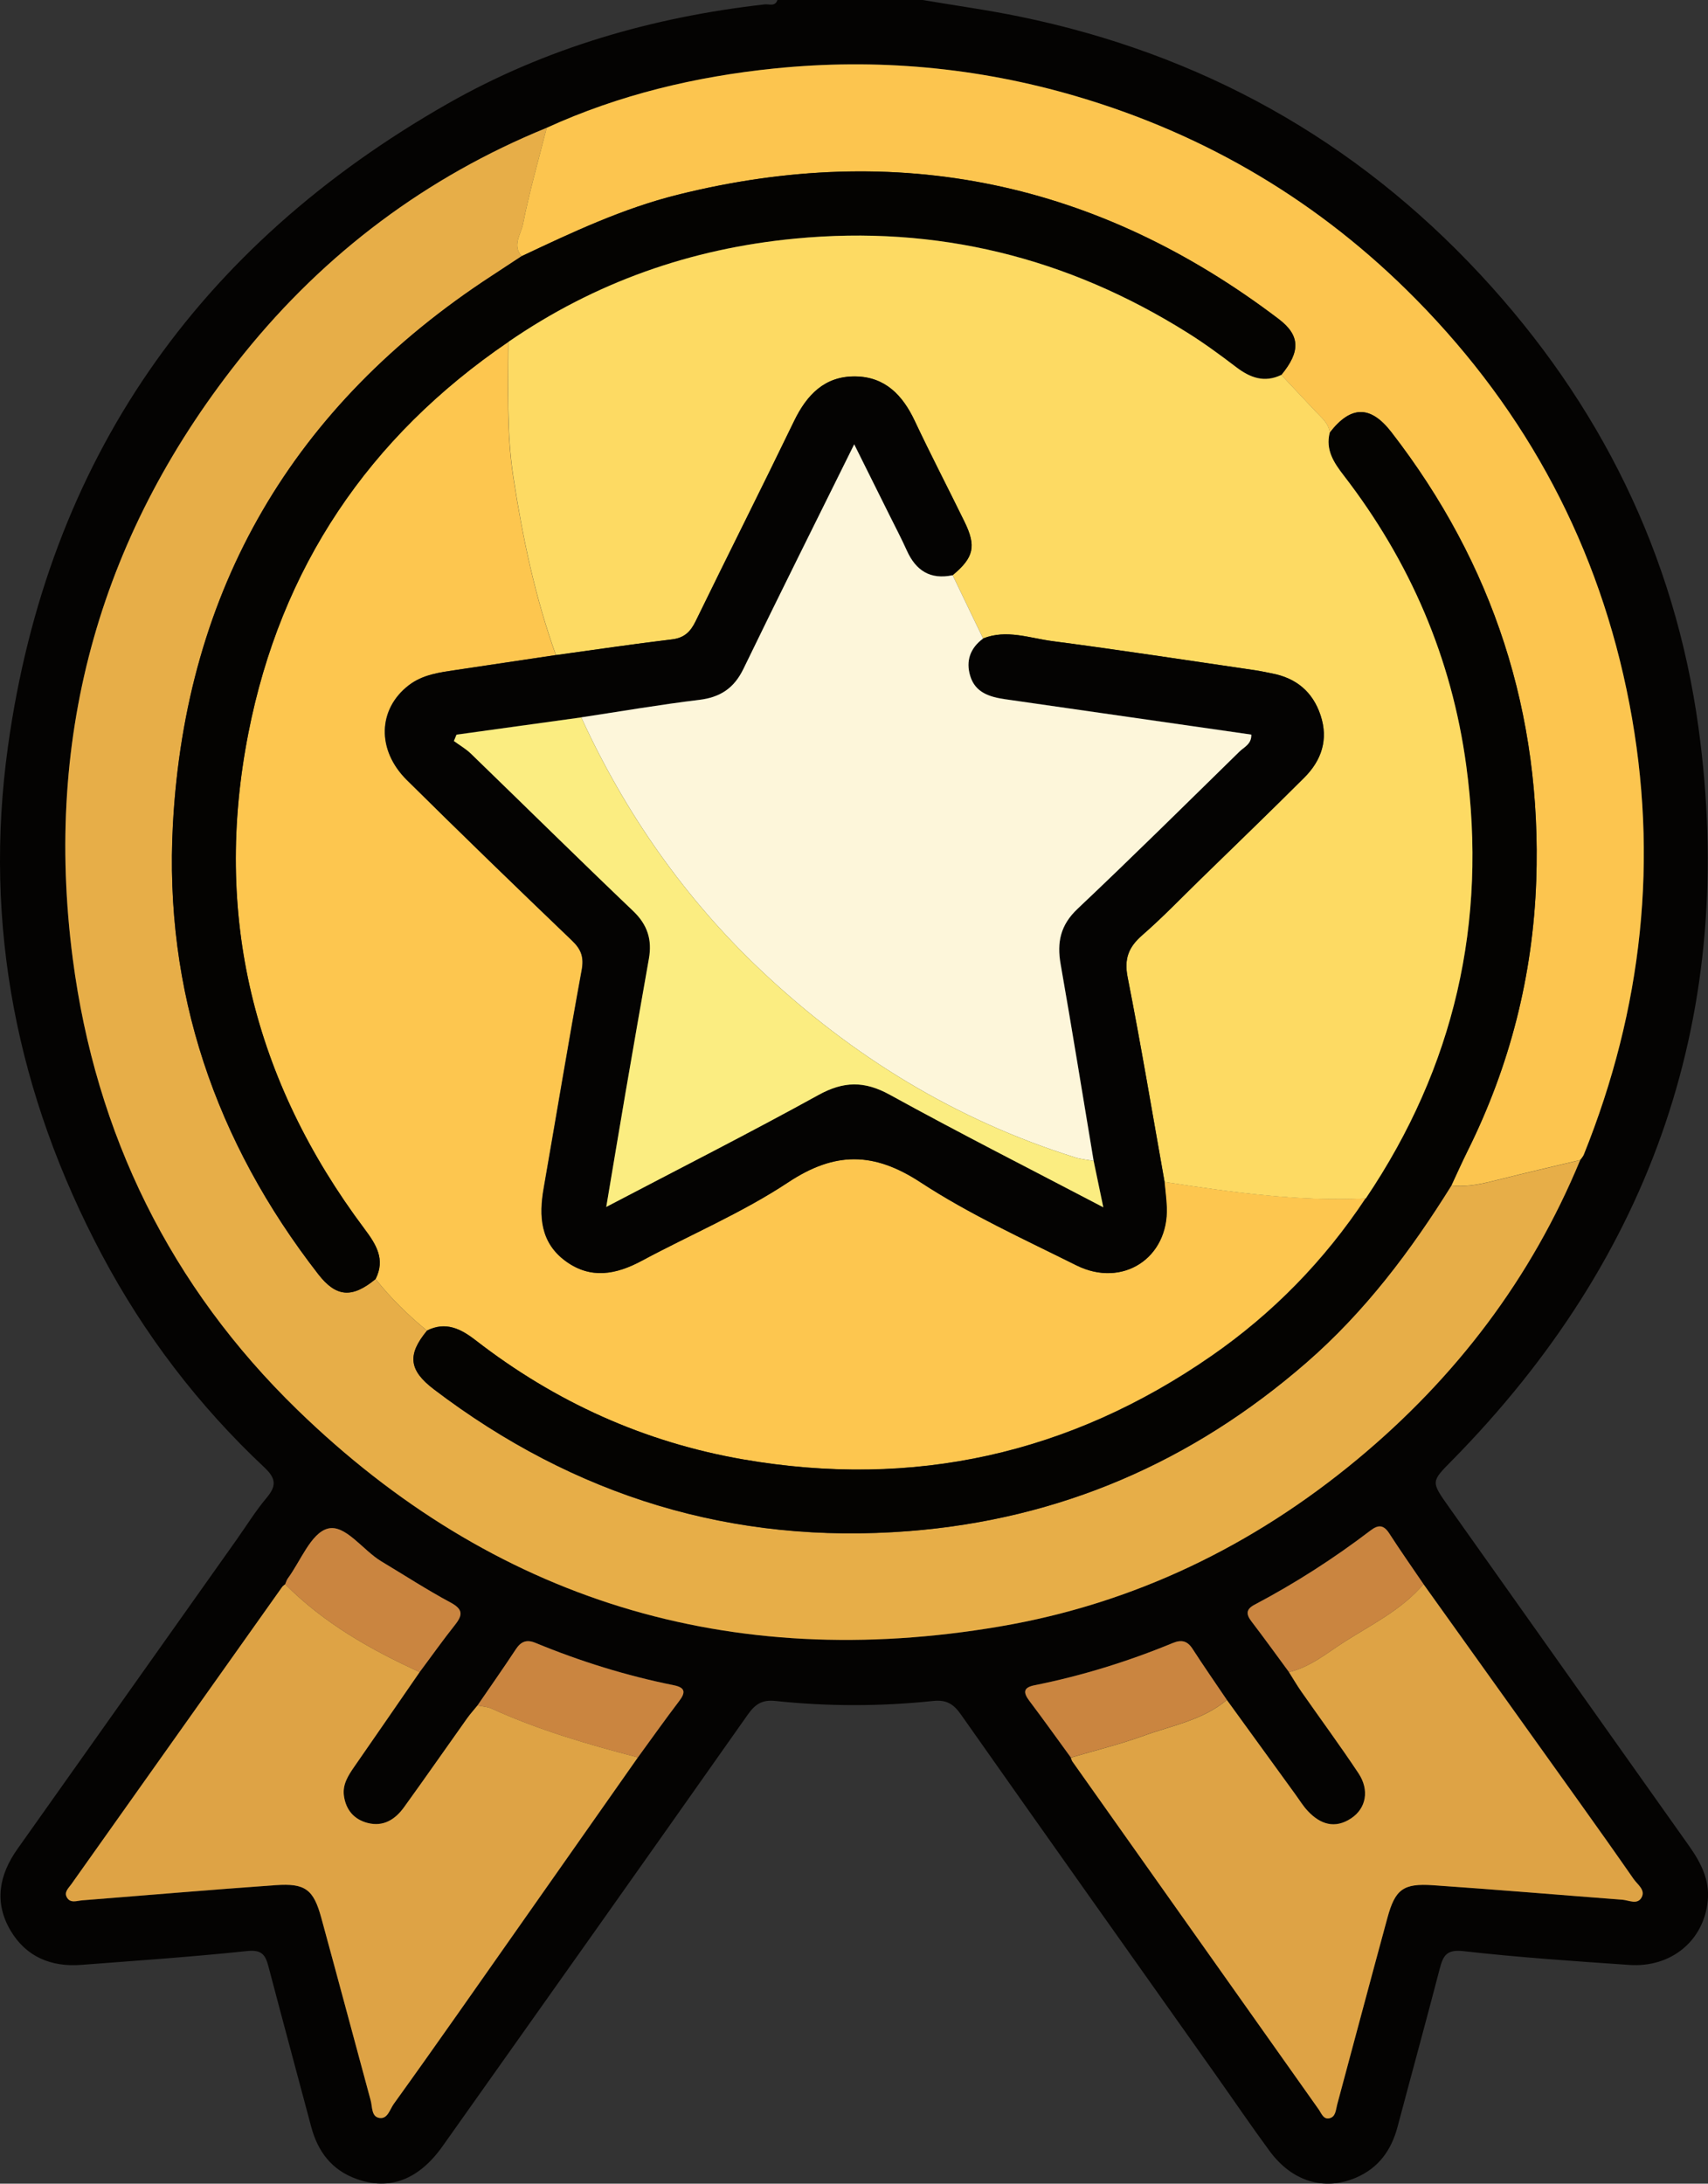 <?xml version="1.0" encoding="UTF-8"?>
<svg id="Layer_2" xmlns="http://www.w3.org/2000/svg" viewBox="0 0 319.71 408.66">
  <rect x="0" y="0" width="319.71" height="408.66" fill="#333333" stroke="none"/>
  <defs>
    <style>
      .cls-1 {
        fill: #dea345;
      }

      .cls-2 {
        fill: #040301;
      }

      .cls-3 {
        fill: #fcc54f;
      }

      .cls-4 {
        fill: #fdf6da;
      }

      .cls-5 {
        fill: #fbed81;
      }

      .cls-6 {
        fill: #e7ae48;
      }

      .cls-7 {
        fill: #ca8540;
      }

      .cls-8 {
        fill: #040302;
      }

      .cls-9 {
        fill: #fdda63;
      }

      .cls-10 {
        fill: #fdc64f;
      }
    </style>
  </defs>
  <g id="Layer_1-2" data-name="Layer_1">
    <g>
      <path class="cls-8" d="M172.71,0c6.06,1.03,12.17,1.87,18.19,3.11,33.85,6.97,62.67,22.96,86.21,48.28,22.36,24.05,36.38,52.39,40.82,84.78,7.28,53.06-8.48,98.87-46.1,137.11-3.95,4.01-4.02,3.94-.68,8.66,14.99,21.15,29.97,42.3,44.97,63.44,2.19,3.09,3.93,6.35,3.55,10.29-.71,7.48-6.82,12.59-14.68,12.05-10.37-.71-20.74-1.41-31.06-2.58-3.19-.36-3.8.87-4.44,3.31-2.57,9.88-5.28,19.73-7.9,29.6-1.16,4.36-3.57,7.69-7.79,9.49-5.94,2.53-11.95.71-16.14-4.98-3.39-4.6-6.6-9.33-9.9-14-15.98-22.56-31.99-45.11-47.9-67.72-1.39-1.98-2.73-2.78-5.19-2.52-9.83,1.04-19.7,1.04-29.53,0-2.49-.27-3.79.61-5.17,2.56-18.98,26.95-38.04,53.85-57.11,80.74-4.47,6.31-9.93,8.37-16.1,6.16-4.66-1.66-7.27-5.12-8.51-9.78-2.66-10-5.37-19.98-8-29.99-.57-2.16-1.23-3.18-3.98-2.89-10.33,1.09-20.7,1.8-31.06,2.59-5.63.43-10.32-1.49-13.24-6.43-3.12-5.29-2.13-10.43,1.31-15.28,13.69-19.3,27.36-38.61,41.04-57.91,1.84-2.6,3.53-5.34,5.57-7.77,1.87-2.23,1.83-3.61-.43-5.73-12.32-11.56-22.46-24.84-30.38-39.75C3.22,204.97-3.17,173.22,1.49,139.7,8.95,86.12,36.93,46.09,83.82,19.39,102.12,8.97,122.17,3.19,143.16.82c.81-.09,1.94.47,2.36-.82,9.06,0,18.13,0,27.19,0ZM89.38,319.17c-.66.82-1.37,1.6-1.98,2.46-3.92,5.52-7.79,11.08-11.76,16.57-1.65,2.28-3.86,3.72-6.83,2.96-2.57-.66-4.07-2.48-4.43-5.08-.29-2.11.81-3.82,1.96-5.48,4.09-5.88,8.14-11.78,12.21-17.67,2.2-2.96,4.33-5.97,6.63-8.85,1.49-1.87,1.5-2.93-.85-4.19-4.42-2.37-8.64-5.12-12.95-7.7-3.48-2.09-6.78-7.03-10.06-6.11-3.11.87-5.03,6.04-7.45,9.33-.23.31-.33.71-.48,1.07-.2.18-.44.32-.58.53-13.16,18.53-26.31,37.07-39.45,55.61-.51.72-1.4,1.45-.85,2.44.66,1.2,1.87.66,2.89.58,12.07-.95,24.14-1.99,36.22-2.84,5.54-.39,7.08.81,8.53,6.12,3.11,11.39,6.16,22.79,9.25,34.19.33,1.22.11,3.05,1.67,3.26,1.5.21,1.91-1.62,2.65-2.64,4.04-5.61,8.03-11.25,12.01-16.9,11.24-15.97,22.46-31.96,33.68-47.94,2.58-3.53,5.11-7.1,7.76-10.59,1.26-1.66,1.05-2.51-1.04-2.93-8.89-1.78-17.51-4.47-25.89-7.93-1.65-.68-2.7-.27-3.67,1.2-2.34,3.55-4.78,7.02-7.18,10.52ZM266.46,296.46c-2.15-3.16-4.35-6.29-6.42-9.5-1.04-1.61-2.03-1.68-3.51-.55-6.85,5.22-14.07,9.86-21.69,13.88-1.58.83-1.65,1.74-.62,3.1,2.4,3.14,4.71,6.35,7.05,9.52.77,1.22,1.5,2.48,2.33,3.66,3.56,5.1,7.25,10.1,10.69,15.28,2.09,3.14,1.44,6.55-1.35,8.41-3.07,2.05-5.8,1.14-8.13-1.34-.9-.95-1.59-2.11-2.37-3.17-4.27-5.88-8.53-11.76-12.8-17.64-2.15-3.18-4.34-6.33-6.42-9.55-.98-1.52-2.1-1.74-3.7-1.08-8.37,3.45-16.98,6.12-25.86,7.9-2.17.44-2.15,1.38-.96,2.95,2.63,3.49,5.17,7.05,7.75,10.58.1.25.15.52.3.73,15.35,21.7,30.71,43.39,46.08,65.08.51.72.88,1.91,1.98,1.69,1.24-.25,1.23-1.55,1.49-2.55,3.13-11.66,6.23-23.32,9.41-34.97,1.45-5.33,2.95-6.49,8.54-6.1,11.82.81,23.62,1.82,35.43,2.71,1.25.1,2.87,1.03,3.64-.49.69-1.37-.81-2.36-1.53-3.39-3.26-4.69-6.56-9.36-9.89-14.01-9.8-13.73-19.62-27.45-29.44-41.17ZM102.33,23.92c-22.55,9.19-41.49,23.44-56.66,42.25C18.97,99.27,8.11,137.17,13.62,179.42c4.29,32.89,18.33,61.38,42.04,84.41,36.74,35.68,80.95,49.18,131.55,40.54,25.04-4.27,47.33-15.07,66.84-31.25,18.41-15.27,32.57-33.84,41.74-56.04.23-.33.52-.63.67-.99,10.99-27.3,14.09-55.45,8.54-84.38-5.6-29.22-19.06-54.5-39.93-75.68-17.87-18.13-39.15-30.84-63.66-38.03-18.48-5.42-37.36-7.14-56.49-5.18-14.73,1.5-29.05,4.91-42.59,11.1Z"/>
      <path class="cls-6" d="M295.79,217.08c-9.17,22.2-23.33,40.77-41.74,56.04-19.51,16.18-41.79,26.98-66.84,31.25-50.6,8.64-94.82-4.86-131.55-40.54-23.71-23.03-37.75-51.52-42.04-84.41-5.51-42.25,5.35-80.15,32.05-113.25,15.18-18.81,34.12-33.05,56.66-42.25-1.52,6.02-3.25,12-4.45,18.08-.36,1.84-2.04,3.91-.24,5.94-1.88,1.23-3.75,2.47-5.63,3.7-37.13,24.21-57.26,58.57-59.65,102.61-1.69,31.23,7.94,59.41,27.2,84.2,3.35,4.31,6.35,4.55,10.74.91,2.84,3.59,6.1,6.76,9.63,9.67-3.74,4.53-3.4,7.41,1.29,10.98,26.3,20,55.9,29.12,88.92,26.53,28.27-2.21,52.99-12.93,74.36-31.5,10.96-9.53,19.56-20.95,27.18-33.18,3.06.37,5.97-.36,8.9-1.1,5.06-1.27,10.14-2.44,15.21-3.66Z"/>
      <path class="cls-3" d="M97.64,47.94c-1.8-2.02-.13-4.1.24-5.94,1.2-6.08,2.93-12.06,4.45-18.08,13.55-6.19,27.86-9.59,42.59-11.1,19.13-1.95,38-.24,56.49,5.18,24.51,7.19,45.79,19.9,63.66,38.03,20.87,21.17,34.33,46.46,39.93,75.68,5.55,28.92,2.45,57.07-8.54,84.38-.15.36-.44.66-.67.99-5.07,1.21-10.15,2.39-15.21,3.66-2.93.74-5.84,1.47-8.9,1.1,1.01-2.16,1.98-4.34,3.04-6.47,7.93-15.94,12.22-32.89,12.84-50.59,1.08-31.14-7.99-59.19-27.12-83.91-3.91-5.05-7.59-5.01-11.55.12-.17-1.74-1.44-2.75-2.54-3.9-2.19-2.29-4.34-4.62-6.51-6.93,3.59-4.37,3.55-7.37-.53-10.47-33.78-25.63-71.24-33.52-112.5-23.23-10.25,2.56-19.71,7.01-29.18,11.49Z"/>
      <path class="cls-1" d="M229.64,318.12c4.27,5.88,8.53,11.76,12.8,17.64.78,1.07,1.47,2.22,2.37,3.17,2.34,2.48,5.07,3.39,8.13,1.34,2.78-1.86,3.43-5.27,1.35-8.41-3.44-5.18-7.13-10.18-10.69-15.28-.83-1.18-1.55-2.44-2.33-3.66,3.96-.92,7.05-3.53,10.33-5.63,5.16-3.3,10.79-6.02,14.85-10.83,9.81,13.72,19.63,27.44,29.44,41.17,3.32,4.65,6.63,9.31,9.89,14.01.72,1.03,2.22,2.01,1.53,3.39-.77,1.52-2.39.59-3.64.49-11.81-.9-23.61-1.9-35.43-2.71-5.59-.39-7.09.78-8.54,6.1-3.17,11.65-6.27,23.31-9.41,34.97-.27,1-.26,2.3-1.49,2.55-1.1.22-1.46-.96-1.98-1.69-15.37-21.69-30.72-43.38-46.08-65.08-.15-.21-.2-.49-.3-.73,4.57-1.35,9.21-2.49,13.68-4.11,5.29-1.92,11.02-2.89,15.51-6.68Z"/>
      <path class="cls-1" d="M78.55,312.92c-4.07,5.89-8.12,11.79-12.21,17.67-1.16,1.67-2.26,3.37-1.96,5.48.36,2.6,1.86,4.41,4.43,5.08,2.98.77,5.19-.68,6.83-2.96,3.97-5.49,7.83-11.05,11.76-16.57.61-.86,1.32-1.64,1.98-2.46.9.19,1.87.23,2.68.6,8.79,4.01,18.02,6.69,27.34,9.12-11.23,15.98-22.45,31.96-33.68,47.94-3.98,5.65-7.97,11.3-12.01,16.9-.74,1.02-1.14,2.85-2.65,2.64-1.56-.21-1.34-2.04-1.67-3.26-3.09-11.39-6.13-22.8-9.25-34.19-1.45-5.31-2.99-6.51-8.53-6.12-12.08.85-24.15,1.89-36.22,2.84-1.02.08-2.23.62-2.89-.58-.54-.98.34-1.71.85-2.44,13.14-18.54,26.29-37.08,39.45-55.61.15-.21.39-.36.58-.53,7.22,7.27,15.95,12.23,25.17,16.44Z"/>
      <path class="cls-7" d="M119.39,328.89c-9.32-2.43-18.55-5.11-27.34-9.12-.81-.37-1.78-.41-2.68-.6,2.4-3.5,4.85-6.98,7.18-10.52.96-1.46,2.02-1.88,3.67-1.2,8.38,3.46,17,6.14,25.89,7.93,2.09.42,2.3,1.27,1.04,2.93-2.65,3.48-5.18,7.05-7.76,10.59Z"/>
      <path class="cls-7" d="M229.64,318.12c-4.49,3.79-10.22,4.76-15.51,6.68-4.47,1.63-9.11,2.76-13.68,4.11-2.58-3.53-5.11-7.09-7.75-10.58-1.19-1.58-1.21-2.52.96-2.95,8.88-1.78,17.49-4.45,25.86-7.9,1.6-.66,2.72-.44,3.7,1.08,2.08,3.22,4.27,6.37,6.42,9.55Z"/>
      <path class="cls-7" d="M78.55,312.92c-9.22-4.21-17.95-9.17-25.17-16.44.16-.36.26-.76.48-1.07,2.42-3.29,4.33-8.46,7.45-9.33,3.29-.92,6.58,4.02,10.06,6.11,4.31,2.58,8.53,5.33,12.95,7.7,2.35,1.26,2.33,2.32.85,4.19-2.29,2.88-4.42,5.9-6.63,8.85Z"/>
      <path class="cls-7" d="M266.46,296.46c-4.06,4.82-9.7,7.53-14.85,10.83-3.28,2.1-6.37,4.71-10.33,5.63-2.34-3.18-4.65-6.38-7.05-9.52-1.04-1.36-.96-2.27.62-3.1,7.62-4.02,14.84-8.66,21.69-13.88,1.48-1.13,2.47-1.06,3.51.55,2.07,3.21,4.27,6.34,6.42,9.5Z"/>
      <path class="cls-10" d="M79.93,249.02c-3.53-2.9-6.79-6.08-9.63-9.67,1.88-3.71.07-6.52-2.1-9.41-20.79-27.74-28.38-58.72-21.72-92.73,6.06-30.96,22.5-55.4,48.66-73.23,0,8.44-.36,16.91.93,25.29,1.75,11.31,4.08,22.5,7.97,33.31-6.18.92-12.36,1.84-18.54,2.77-3.16.48-6.35.84-9.01,2.89-5.78,4.46-6.04,12.11-.35,17.74,10.22,10.11,20.54,20.11,30.92,30.05,1.72,1.65,2.24,3.11,1.8,5.52-2.49,13.58-4.74,27.2-7.11,40.8-.92,5.26-.62,10.2,4.11,13.66,4.68,3.42,9.43,2.51,14.23-.07,9.13-4.9,18.79-8.98,27.39-14.67,8.75-5.79,16.01-5.76,24.79-.02,9.19,6.01,19.32,10.62,29.18,15.54,8.63,4.3,17.27-1.37,16.91-10.85-.06-1.59-.28-3.17-.42-4.76,12.49,1.91,24.98,3.68,37.67,3.07-7.73,11.66-17.36,21.52-28.84,29.48-26.52,18.4-55.78,24.88-87.61,19.39-18.56-3.2-35.27-10.76-50.14-22.3-2.79-2.16-5.61-3.59-9.13-1.82Z"/>
      <path class="cls-2" d="M79.93,249.02c3.52-1.77,6.35-.34,9.13,1.82,14.88,11.53,31.58,19.09,50.14,22.3,31.83,5.49,61.09-1,87.61-19.39,11.48-7.96,21.11-17.81,28.84-29.48,16.59-24.61,22.77-51.66,18.8-80.98-2.72-20.13-10.52-38.22-22.94-54.32-1.83-2.37-3.43-4.77-2.62-7.98,3.95-5.13,7.64-5.16,11.55-.12,19.13,24.72,28.19,52.77,27.12,83.91-.61,17.7-4.91,34.65-12.84,50.59-1.06,2.13-2.03,4.31-3.04,6.47-7.61,12.24-16.21,23.66-27.18,33.18-21.37,18.57-46.09,29.29-74.36,31.5-33.02,2.58-62.62-6.54-88.92-26.53-4.69-3.57-5.03-6.45-1.29-10.98Z"/>
      <path class="cls-2" d="M95.15,63.99c-26.17,17.83-42.6,42.27-48.66,73.23-6.66,34,.93,64.99,21.72,92.73,2.16,2.89,3.98,5.7,2.1,9.41-4.4,3.64-7.39,3.41-10.74-.91-19.26-24.79-28.89-52.97-27.2-84.2,2.39-44.03,22.52-78.39,59.65-102.61,1.88-1.23,3.75-2.47,5.63-3.7,9.47-4.47,18.93-8.93,29.18-11.49,41.26-10.29,78.72-2.4,112.5,23.23,4.08,3.09,4.12,6.1.53,10.47-3.18,1.53-5.85.54-8.48-1.47-2.95-2.26-5.96-4.46-9.11-6.43-22.47-14.09-46.9-20.14-73.39-17.61-19.57,1.87-37.52,8.18-53.72,19.34Z"/>
      <path class="cls-9" d="M95.15,63.99c16.2-11.16,34.15-17.48,53.72-19.34,26.49-2.53,50.92,3.52,73.39,17.61,3.15,1.97,6.16,4.18,9.11,6.43,2.63,2.01,5.3,3,8.48,1.47,2.17,2.31,4.32,4.63,6.51,6.93,1.1,1.15,2.37,2.16,2.54,3.9-.81,3.21.79,5.61,2.62,7.98,12.42,16.1,20.22,34.18,22.94,54.32,3.97,29.32-2.21,56.37-18.8,80.98-12.69.62-25.19-1.16-37.67-3.07-2.27-12.78-4.41-25.6-6.92-38.33-.68-3.47.2-5.64,2.75-7.86,3.8-3.31,7.31-6.97,10.93-10.5,6.47-6.31,12.99-12.58,19.38-18.97,3.23-3.23,4.56-7.13,3.06-11.66-1.47-4.44-4.6-7-9.16-7.86-1.05-.2-2.09-.43-3.14-.59-12.63-1.84-25.24-3.79-37.89-5.44-4.27-.56-8.59-2.25-12.98-.5-1.9-3.95-3.8-7.9-5.7-11.85,3.95-3.3,4.46-5.39,2.21-9.98-3.08-6.31-6.33-12.54-9.32-18.89-2.27-4.81-5.56-8.25-11.11-8.32-5.74-.07-9.09,3.43-11.48,8.37-6.06,12.53-12.33,24.95-18.43,37.46-.96,1.96-2.11,3.1-4.4,3.38-7.25.87-14.48,1.95-21.72,2.94-3.89-10.81-6.23-21.99-7.97-33.31-1.29-8.38-.94-16.85-.93-25.29Z"/>
      <path class="cls-8" d="M184.02,119.48c4.39-1.75,8.7-.06,12.98.5,12.65,1.65,25.26,3.6,37.89,5.44,1.05.15,2.09.39,3.14.59,4.57.86,7.69,3.42,9.16,7.86,1.5,4.53.18,8.43-3.06,11.66-6.4,6.39-12.91,12.66-19.38,18.97-3.62,3.53-7.12,7.18-10.93,10.5-2.55,2.22-3.43,4.38-2.75,7.86,2.51,12.74,4.64,25.55,6.92,38.33.14,1.59.36,3.17.42,4.76.36,9.48-8.28,15.15-16.91,10.85-9.87-4.92-20-9.53-29.18-15.54-8.78-5.74-16.05-5.77-24.79.02-8.6,5.69-18.26,9.77-27.39,14.67-4.8,2.58-9.55,3.49-14.23.07-4.74-3.46-5.03-8.4-4.11-13.66,2.37-13.6,4.62-27.22,7.11-40.8.44-2.41-.07-3.87-1.8-5.52-10.38-9.94-20.71-19.94-30.92-30.05-5.7-5.64-5.43-13.29.35-17.74,2.66-2.05,5.85-2.41,9.01-2.89,6.18-.93,12.36-1.85,18.54-2.77,7.24-1,14.47-2.07,21.72-2.94,2.29-.28,3.44-1.42,4.4-3.38,6.1-12.51,12.37-24.93,18.43-37.46,2.39-4.94,5.74-8.44,11.48-8.37,5.56.07,8.85,3.51,11.11,8.32,2.99,6.35,6.24,12.58,9.32,18.89,2.24,4.59,1.74,6.69-2.21,9.98-4.17.88-6.89-.86-8.58-4.62-.98-2.17-2.09-4.28-3.15-6.42-2.13-4.3-4.27-8.59-6.7-13.46-7.18,14.52-14.05,28.24-20.74,42.04-1.75,3.62-4.32,5.31-8.28,5.79-7.38.9-14.72,2.16-22.07,3.27l-23.35,3.23c-.16.4-.33.79-.49,1.19,1.07.78,2.25,1.45,3.19,2.37,10.13,9.8,20.16,19.71,30.36,29.44,2.7,2.58,3.58,5.4,2.95,8.93-1.49,8.36-2.94,16.72-4.38,25.09-1.19,6.94-2.34,13.88-3.6,21.36,13.68-7.17,26.82-13.83,39.71-20.94,4.73-2.61,8.6-2.67,13.35-.06,13,7.16,26.24,13.87,39.98,21.07-.69-3.29-1.25-5.98-1.81-8.68-2.05-12.28-4.04-24.56-6.18-36.82-.72-4.09-.03-7.33,3.17-10.36,10.23-9.67,20.24-19.57,30.3-29.42.87-.85,2.29-1.41,2.22-3.18-15.39-2.21-30.73-4.42-46.08-6.62-2.88-.41-5.58-1.22-6.53-4.35-.86-2.82,0-5.23,2.41-7.01Z"/>
      <path class="cls-4" d="M108.8,134.25c7.35-1.11,14.69-2.38,22.07-3.27,3.96-.48,6.52-2.18,8.28-5.79,6.69-13.81,13.56-27.53,20.74-42.04,2.42,4.87,4.56,9.16,6.7,13.46,1.06,2.13,2.17,4.24,3.15,6.42,1.69,3.76,4.4,5.51,8.58,4.62,1.9,3.95,3.8,7.9,5.7,11.85-2.42,1.78-3.27,4.2-2.41,7.01.95,3.13,3.65,3.93,6.53,4.35,15.35,2.2,30.69,4.41,46.08,6.62.07,1.78-1.35,2.33-2.22,3.18-10.06,9.85-20.07,19.76-30.3,29.42-3.21,3.03-3.89,6.27-3.17,10.36,2.15,12.26,4.13,24.55,6.18,36.82-1.17-.22-2.38-.31-3.5-.67-22.33-7.01-41.77-18.94-58.7-34.93-14.35-13.55-25.48-29.47-33.71-47.41Z"/>
      <path class="cls-5" d="M108.8,134.25c8.22,17.94,19.36,33.86,33.71,47.41,16.93,15.99,36.37,27.92,58.7,34.93,1.13.35,2.33.45,3.5.67.56,2.7,1.12,5.39,1.81,8.68-13.74-7.2-26.98-13.91-39.98-21.07-4.75-2.61-8.62-2.55-13.35.06-12.89,7.11-26.03,13.77-39.71,20.94,1.26-7.48,2.41-14.42,3.6-21.36,1.44-8.37,2.9-16.73,4.38-25.09.63-3.53-.25-6.36-2.95-8.93-10.2-9.73-20.23-19.63-30.36-29.44-.94-.91-2.12-1.58-3.19-2.37.16-.4.33-.79.49-1.19l23.35-3.23Z"/>
    </g>
  </g>
</svg>